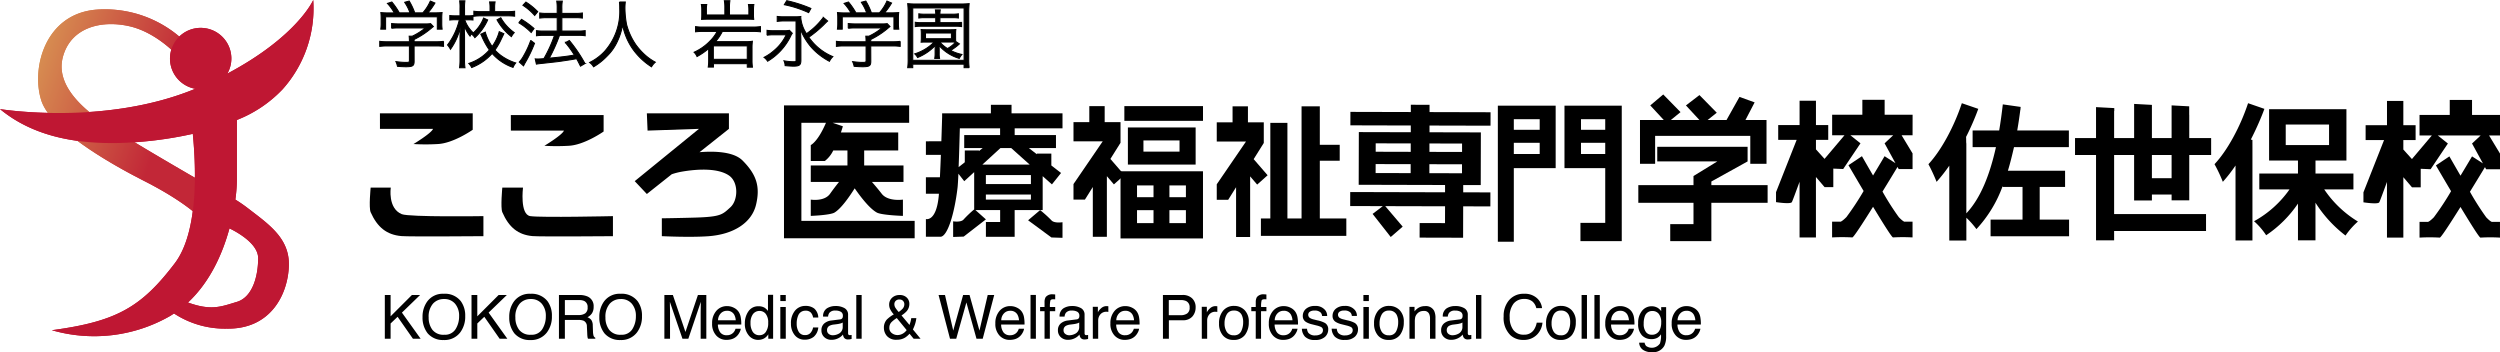 <?xml version="1.0" encoding="UTF-8"?>
<svg xmlns="http://www.w3.org/2000/svg" xmlns:xlink="http://www.w3.org/1999/xlink" width="486.292" height="68.516" viewBox="0 0 486.292 68.516">
  <defs>
    <linearGradient id="linear-gradient" x1="0.06" y1="0.186" x2="0.801" y2="0.502" gradientUnits="objectBoundingBox">
      <stop offset="0" stop-color="#d78e51"></stop>
      <stop offset="1" stop-color="#c22737"></stop>
    </linearGradient>
  </defs>
  <g id="rogo" transform="translate(-54 -44.649)">
    <path id="パス_491" data-name="パス 491" d="M176.03,208.581" transform="translate(49.254 -140.749)"></path>
    <g id="グループ_763" data-name="グループ 763" transform="translate(54 44.649)">
      <path id="パス_5313" data-name="パス 5313" d="M2.63-7.665a12.757,12.757,0,0,1-1.624-.071,9.219,9.219,0,0,1,.057,1.182V-5.5a7.465,7.465,0,0,1-.071,1h.94V-6.9H11.988V-4.5h.94a7.823,7.823,0,0,1-.071-1V-6.554a9.219,9.219,0,0,1,.057-1.182,16.2,16.2,0,0,1-1.638.057H10.165a13.272,13.272,0,0,0,1.367-1.909l-.9-.385A8.494,8.494,0,0,1,9.168-7.679H7.6A12.207,12.207,0,0,0,6.518-9.973l-.883.242a8.438,8.438,0,0,1,1.04,2.051H4.6A13.571,13.571,0,0,0,3.142-9.788l-.855.271A9.525,9.525,0,0,1,3.627-7.665ZM7.473-1.241h4.216a10.806,10.806,0,0,1,1.51.085v-.983a10.444,10.444,0,0,1-1.5.085H7.473v-.442A16.216,16.216,0,0,0,10.72-4.6c.313-.271.313-.271.5-.413l-.541-.57a6.154,6.154,0,0,1-1.054.057H4.481A12.9,12.9,0,0,1,3.1-5.6v.926a12.746,12.746,0,0,1,1.353-.071H9.666a11.963,11.963,0,0,1-2.55,1.61h-.6c.028.3.043.556.043.84v.242H2.273A10.643,10.643,0,0,1,.792-2.138v.983a10.867,10.867,0,0,1,1.5-.085H6.561V1.622c0,.3-.1.342-.755.342A14.851,14.851,0,0,1,3.94,1.807a4.277,4.277,0,0,1,.3.912c.5.057,1.239.085,1.638.085,1.325,0,1.6-.171,1.6-1.054ZM24.039-4.019a8.781,8.781,0,0,1-1.382,2.877,8.88,8.88,0,0,1-1.339-2.792l-.869.413.114.228c.1.214.114.242.142.313a14.549,14.549,0,0,0,1.41,2.521,8.95,8.95,0,0,1-4,2.621,2.954,2.954,0,0,1,.556.8A10.129,10.129,0,0,0,22.657.212a9.589,9.589,0,0,0,4.06,2.721,3.374,3.374,0,0,1,.527-.869A9.883,9.883,0,0,1,24.637.81,7.515,7.515,0,0,1,23.2-.443a12.452,12.452,0,0,0,1.254-2.179c.4-.826.4-.826.484-1ZM18.013-6.326a9.111,9.111,0,0,1,.912.043v-.869A5.412,5.412,0,0,1,18-7.1h-.712V-8.548a9.284,9.284,0,0,1,.071-1.467H16.333A8.622,8.622,0,0,1,16.4-8.534V-7.1h-.94a6.622,6.622,0,0,1-1.04-.057v.883a6.892,6.892,0,0,1,1.026-.057h.826a12.844,12.844,0,0,1-2.293,4.9,4.135,4.135,0,0,1,.57.84A11.869,11.869,0,0,0,16.475-4.9c-.057,1.211-.071,1.61-.071,2.236V1.352A11.965,11.965,0,0,1,16.318,3h1.054a9.748,9.748,0,0,1-.085-1.652V-2.865c0-.541-.014-.741-.057-2.322A7.288,7.288,0,0,0,18.355-3.15a3.645,3.645,0,0,1,.5-.755,6.463,6.463,0,0,1-1.538-2.422Zm4.231-1.581H20.577A10.225,10.225,0,0,1,19.1-7.993v.983A10.643,10.643,0,0,1,20.577-7.1h4.986a14.657,14.657,0,0,1,1.467.071v-.954a13.81,13.81,0,0,1-1.467.071H23.141v-.783A5.86,5.86,0,0,1,23.227-9.8H22.159a6.025,6.025,0,0,1,.085,1.125ZM23.6-6.326A10.7,10.7,0,0,0,26.4-3.05a3.659,3.659,0,0,1,.556-.783,8.988,8.988,0,0,1-2.621-2.892Zm-2.607-.342A7.418,7.418,0,0,1,18.683-3.52a2.671,2.671,0,0,1,.613.669A10.5,10.5,0,0,0,21.788-6.3Zm14.316-.071v2.607H32.685a9.427,9.427,0,0,1-1.41-.085v1a10.044,10.044,0,0,1,1.4-.085h2.108a25.716,25.716,0,0,1-2.065,4.53,11.818,11.818,0,0,1-1.2.071,3.106,3.106,0,0,1-.484-.028l.228,1.026c.313-.057.513-.085,1.1-.142,3.12-.342,3.12-.342,4.159-.5,1.439-.214,1.439-.214,2.564-.413.271.484.385.712.755,1.453l.869-.513A28.257,28.257,0,0,0,37.671-2.3l-.769.413A20.736,20.736,0,0,1,38.654.525c-1.4.256-2.393.37-4.886.613a31.669,31.669,0,0,0,1.994-4.444h3.689a8.584,8.584,0,0,1,1.3.085v-1a8.393,8.393,0,0,1-1.31.085H36.218V-6.739h2.721a8.06,8.06,0,0,1,1.268.085v-1a8.255,8.255,0,0,1-1.282.085H36.218v-.983a7.838,7.838,0,0,1,.085-1.41H35.221a8.2,8.2,0,0,1,.085,1.41v.983H33.312a8.963,8.963,0,0,1-1.4-.085v1A9.828,9.828,0,0,1,33.3-6.739ZM28.64-9.147a11.1,11.1,0,0,1,2.293,1.98l.584-.741a12.521,12.521,0,0,0-2.293-1.866Zm-.812,3.4a11.626,11.626,0,0,1,2.422,1.895l.556-.783a17.7,17.7,0,0,0-2.436-1.781Zm2.336,3.433A17.931,17.931,0,0,1,28.8.654a6.167,6.167,0,0,1-.869,1.239l.826.741c.157-.3.2-.4.285-.541A25.137,25.137,0,0,0,30.9-1.754Zm17.25-7.478a9.726,9.726,0,0,1,.057,1.254A11.667,11.667,0,0,1,44.522-.173a10.058,10.058,0,0,1-2.906,2.151,2.717,2.717,0,0,1,.769.84A12.114,12.114,0,0,0,45.007.739a9.581,9.581,0,0,0,2.037-2.92,12.066,12.066,0,0,0,.983-3.176,12.29,12.29,0,0,0,1.852,4.53,13.045,13.045,0,0,0,3.775,3.647,3.241,3.241,0,0,1,.741-.9A10.49,10.49,0,0,1,52.741.81,12.593,12.593,0,0,1,50.633-1.44,12.468,12.468,0,0,1,48.8-5.429a18.484,18.484,0,0,1-.313-3.091,9.692,9.692,0,0,1,.071-1.268ZM67.921-7.266h-3.59V-8.32A5.314,5.314,0,0,1,64.4-9.3H63.349a5.63,5.63,0,0,1,.085,1.026v.969a8.62,8.62,0,0,1-.043.9c.5-.028.769-.043,1.353-.043H72.18c.556,0,.969.014,1.367.043a5.027,5.027,0,0,1-.057-.912v-.969A7.682,7.682,0,0,1,73.562-9.3H72.508a5.769,5.769,0,0,1,.085,1v1.04H68.818V-8.734a8.521,8.521,0,0,1,.085-1.31H67.821a7.215,7.215,0,0,1,.1,1.31Zm-1.5,3.2a7.321,7.321,0,0,1-1.339,1.823A10,10,0,0,1,61.938-.016a2.442,2.442,0,0,1,.57.84A13.47,13.47,0,0,0,64.773-.728V1.565a8.652,8.652,0,0,1-.085,1.31H65.7V2.206H72.28V2.89h1.011a8.9,8.9,0,0,1-.085-1.339V-.842a9.967,9.967,0,0,1,.071-1.31,7.328,7.328,0,0,1-1.325.071h-5.84a9.615,9.615,0,0,0,1.325-1.98h5.8a11.985,11.985,0,0,1,1.61.071V-5a10.7,10.7,0,0,1-1.624.085H63.847A9.079,9.079,0,0,1,62.223-5V-3.99a11.582,11.582,0,0,1,1.624-.071Zm-.741,2.82h6.6V1.366h-6.6Zm21.4-5.541A13.963,13.963,0,0,1,83.8-3.62a6.618,6.618,0,0,1-1.111-3.134,1.77,1.77,0,0,1,.014-.214,10,10,0,0,1-1.4.057H79.587a10.31,10.31,0,0,1-1.481-.071v.969A9.958,9.958,0,0,1,79.587-6.1h2.179V1.394c0,.285,0,.313-.028.356s-.171.085-.37.085a11.2,11.2,0,0,1-1.951-.185,2.534,2.534,0,0,1,.228.94c.741.071,1.254.1,1.667.1,1.111,0,1.4-.228,1.4-1.14V-1.9c0-.755-.028-1.61-.114-2.735a9.776,9.776,0,0,0,.669,1.538A12.5,12.5,0,0,0,84.8-.913,12.671,12.671,0,0,0,88.262,1.75a3.108,3.108,0,0,1,.669-.912,10.6,10.6,0,0,1-4.686-3.775,22.958,22.958,0,0,0,2.82-2.322c.712-.712.712-.712.783-.769a.514.514,0,0,0,.071-.057ZM79.487-9.261a21.414,21.414,0,0,1,4.729,1.538l.442-.812a25.747,25.747,0,0,0-4.7-1.51Zm-3.362,5.94a8.289,8.289,0,0,1,1.339-.085h2.393A8.81,8.81,0,0,1,77.621-.458,9.66,9.66,0,0,1,75.542.981a2.754,2.754,0,0,1,.7.755A11.577,11.577,0,0,0,80.7-3.107a3.385,3.385,0,0,1,.342-.6l-.556-.57a5.666,5.666,0,0,1-1.225.071H77.479a8.432,8.432,0,0,1-1.353-.071ZM91.453-7.665a12.757,12.757,0,0,1-1.624-.071,9.218,9.218,0,0,1,.057,1.182V-5.5a7.464,7.464,0,0,1-.071,1h.94V-6.9h10.057V-4.5h.94a7.823,7.823,0,0,1-.071-1V-6.554a9.219,9.219,0,0,1,.057-1.182,16.2,16.2,0,0,1-1.638.057H98.988a13.272,13.272,0,0,0,1.367-1.909l-.9-.385a8.494,8.494,0,0,1-1.467,2.293H96.424a12.207,12.207,0,0,0-1.083-2.293l-.883.242A8.438,8.438,0,0,1,95.5-7.679h-2.08a13.571,13.571,0,0,0-1.453-2.108l-.855.271A9.526,9.526,0,0,1,92.45-7.665ZM96.3-1.241h4.216a10.806,10.806,0,0,1,1.51.085v-.983a10.444,10.444,0,0,1-1.5.085H96.3v-.442A16.216,16.216,0,0,0,99.543-4.6c.313-.271.313-.271.5-.413l-.541-.57a6.154,6.154,0,0,1-1.054.057H93.3A12.9,12.9,0,0,1,91.923-5.6v.926a12.747,12.747,0,0,1,1.353-.071h5.213a11.963,11.963,0,0,1-2.55,1.61h-.6c.028.3.043.556.043.84v.242H91.1a10.643,10.643,0,0,1-1.481-.085v.983a10.867,10.867,0,0,1,1.5-.085h4.273V1.622c0,.3-.1.342-.755.342a14.851,14.851,0,0,1-1.866-.157,4.276,4.276,0,0,1,.3.912c.5.057,1.239.085,1.638.085,1.325,0,1.6-.171,1.6-1.054Zm16.58-.84-.043.057c-.014-.2-.028-.413-.028-.726v-.9a5.86,5.86,0,0,1,.043-.783,8.456,8.456,0,0,1-.954.043H107.05a8.456,8.456,0,0,1-.954-.043,6.664,6.664,0,0,1,.043.783v.9a6.664,6.664,0,0,1-.043.783c.242-.014.484-.028.954-.028h1.581a8.457,8.457,0,0,1-1.5,1.225A9.43,9.43,0,0,1,104.857.3a2.674,2.674,0,0,1,.556.712,9.786,9.786,0,0,0,3.433-2.336c-.014.427-.028.627-.028.812v.7a5.287,5.287,0,0,1-.071,1h.94a4.764,4.764,0,0,1-.071-1v-.7c0-.214-.014-.527-.028-.812a8.359,8.359,0,0,0,3.931,2.507,3.809,3.809,0,0,1,.513-.769,8.111,8.111,0,0,1-2.194-.783,10.312,10.312,0,0,0,1.709-1.268ZM111.893-2a7.013,7.013,0,0,1,.9.028,5.737,5.737,0,0,1-1.567,1.239A6.3,6.3,0,0,1,109.742-2Zm-4.943-1.752h5.043v1.111h-5.043Zm1.994-2.991v.969h-2.82a6.148,6.148,0,0,1-1.168-.071V-5a6.845,6.845,0,0,1,1.154-.071h6.709A6.743,6.743,0,0,1,113.973-5v-.84a5.98,5.98,0,0,1-1.154.071h-3.063v-.969h2.422a6.524,6.524,0,0,1,1.168.071v-.826a6.24,6.24,0,0,1-1.168.071h-2.422a3.923,3.923,0,0,1,.071-.826h-.954a5.561,5.561,0,0,1,.071.826h-2.108a6.317,6.317,0,0,1-1.182-.071v.826a6.7,6.7,0,0,1,1.182-.071Zm6.5,9.729a11.165,11.165,0,0,1-.085-1.7V-7.722a14.785,14.785,0,0,1,.085-1.752,14.153,14.153,0,0,1-1.7.071h-8.589a13.361,13.361,0,0,1-1.667-.071,16.2,16.2,0,0,1,.085,1.752V1.266a12.3,12.3,0,0,1-.085,1.724h.983V2.306h9.985V2.99ZM104.472-8.634h9.985V1.551h-9.985Z" transform="translate(73.075 10.177)" stroke="#000" stroke-width="0.2"></path>
      <g id="グループ_40" data-name="グループ 40" transform="translate(0)">
        <path id="パス_498" data-name="パス 498" d="M65.927,196.3a22.422,22.422,0,0,0-16.537-5.666C39.285,191.4,36.6,202.1,38.593,208.3c1.709,5.326,11.946,11.563,20.061,15.69S69.6,231.208,69.6,231.208v-7.215s-12.26-7.058-17.455-10.39-10.872-8.111-9.341-13.777,7.35-7.2,12.863-5.972,9.646,5.972,9.646,5.972Z" transform="translate(-30.565 -188.766)" fill="url(#linear-gradient)"></path>
        <path id="パス_499" data-name="パス 499" d="M79.958,229.561a27.952,27.952,0,0,0-2.445-1.688,29.34,29.34,0,0,0,.3-3.654v-11.83a24.664,24.664,0,0,0,8.881-5.961,23.572,23.572,0,0,0,5.971-17.377s-3.1,7.1-16.715,14.322a5.9,5.9,0,0,0,.791-2.917,5.971,5.971,0,1,0-7.019,5.866c-17.651,7.294-37.99,3.947-37.99,3.947,6.135,5.066,14.078,6.725,22.653,6.607a74.724,74.724,0,0,0,14.852-1.79c.668,6.818,1.1,19.131-3.512,25.188-6.51,8.549-11.34,11.324-23.9,13.009A29.656,29.656,0,0,0,64.8,250.526c.267-.159.525-.329.782-.5a18.034,18.034,0,0,0,10.242,2.949c8.728.153,11.944-6.89,12.1-12.249S83.94,232.634,79.958,229.561ZM77.815,247.77c-3.063.919-4.956,1.777-9.521.123,4.353-4.049,6.77-9.623,8.075-14.418,1.5.728,5.58,2.972,5.58,5.792C81.949,242.718,80.877,246.851,77.815,247.77Z" transform="translate(-31.734 -189.051)" fill="#bf1733"></path>
      </g>
    </g>
    <path id="パス_5314" data-name="パス 5314" d="M.762-7.136H1.886v4.15l4.15-4.15H7.63L4.089-3.705l3.64,5.083h-1.5L3.248-2.894,1.886-1.59V1.378H.762Zm11.45-.232A3.9,3.9,0,0,1,15.55-5.919,4.7,4.7,0,0,1,16.4-3.027a5.061,5.061,0,0,1-.968,3.17,3.839,3.839,0,0,1-3.24,1.484A3.873,3.873,0,0,1,9.1.329a4.9,4.9,0,0,1-1-3.165,5.033,5.033,0,0,1,.858-2.956A3.716,3.716,0,0,1,12.211-7.368ZM12.327.6A2.4,2.4,0,0,0,14.533-.5a4.65,4.65,0,0,0,.681-2.513,3.584,3.584,0,0,0-.785-2.417,2.681,2.681,0,0,0-2.147-.916,2.8,2.8,0,0,0-2.156.907A3.823,3.823,0,0,0,9.29-2.76a3.908,3.908,0,0,0,.716,2.385A2.692,2.692,0,0,0,12.327.6Zm5.3-7.732h1.124v4.15l4.15-4.15H24.5L20.954-3.705l3.64,5.083h-1.5L20.114-2.894l-1.362,1.3V1.378H17.627Zm11.45-.232a3.9,3.9,0,0,1,3.339,1.449,4.7,4.7,0,0,1,.846,2.892,5.061,5.061,0,0,1-.968,3.17,3.839,3.839,0,0,1-3.24,1.484,3.873,3.873,0,0,1-3.089-1.3,4.9,4.9,0,0,1-1-3.165,5.033,5.033,0,0,1,.858-2.956A3.716,3.716,0,0,1,29.077-7.368ZM29.193.6A2.4,2.4,0,0,0,31.4-.5a4.65,4.65,0,0,0,.681-2.513,3.584,3.584,0,0,0-.785-2.417,2.681,2.681,0,0,0-2.147-.916,2.8,2.8,0,0,0-2.156.907,3.823,3.823,0,0,0-.835,2.675,3.908,3.908,0,0,0,.716,2.385A2.692,2.692,0,0,0,29.193.6Zm9.259-3.831a2.235,2.235,0,0,0,1.284-.325,1.321,1.321,0,0,0,.472-1.171,1.256,1.256,0,0,0-.661-1.24,2.159,2.159,0,0,0-.945-.174H35.785v2.91Zm-3.82-3.9h3.941a3.931,3.931,0,0,1,1.606.284,2.011,2.011,0,0,1,1.2,2.011,2.262,2.262,0,0,1-.316,1.252,2.282,2.282,0,0,1-.884.782,1.742,1.742,0,0,1,.751.533A1.915,1.915,0,0,1,41.211-1.2l.041,1.142a3.51,3.51,0,0,0,.081.725.712.712,0,0,0,.371.522v.191H40.289a1.064,1.064,0,0,1-.093-.284,5.452,5.452,0,0,1-.058-.672L40.069-1a1.193,1.193,0,0,0-.62-1.119,2.565,2.565,0,0,0-1.037-.156H35.785V1.378H34.632ZM46.6-7.368a3.9,3.9,0,0,1,3.339,1.449,4.7,4.7,0,0,1,.846,2.892,5.061,5.061,0,0,1-.968,3.17,3.839,3.839,0,0,1-3.24,1.484,3.873,3.873,0,0,1-3.089-1.3,4.9,4.9,0,0,1-1-3.165,5.033,5.033,0,0,1,.858-2.956A3.716,3.716,0,0,1,46.6-7.368ZM46.714.6A2.4,2.4,0,0,0,48.919-.5,4.65,4.65,0,0,0,49.6-3.01a3.584,3.584,0,0,0-.785-2.417,2.681,2.681,0,0,0-2.147-.916,2.8,2.8,0,0,0-2.156.907,3.823,3.823,0,0,0-.835,2.675,3.908,3.908,0,0,0,.716,2.385A2.692,2.692,0,0,0,46.714.6ZM55.14-7.136h1.652l2.446,7.2,2.429-7.2H63.3V1.378h-1.1V-3.647q0-.261.012-.864T62.229-5.8L59.8,1.378H58.658L56.212-5.8v.261q0,.313.014.953t.014.942V1.378h-1.1ZM67.361-4.969a2.832,2.832,0,0,1,1.281.31,2.362,2.362,0,0,1,.945.8A2.769,2.769,0,0,1,70-2.76,7.167,7.167,0,0,1,70.1-1.392h-4.55A2.655,2.655,0,0,0,65.993.123a1.494,1.494,0,0,0,1.293.571,1.671,1.671,0,0,0,1.3-.539,1.817,1.817,0,0,0,.394-.725h1.026a2.161,2.161,0,0,1-.27.762,2.711,2.711,0,0,1-.513.687,2.431,2.431,0,0,1-1.177.626A3.574,3.574,0,0,1,67.2,1.6,2.614,2.614,0,0,1,65.233.755a3.281,3.281,0,0,1-.806-2.362,3.568,3.568,0,0,1,.811-2.429A2.677,2.677,0,0,1,67.361-4.969Zm1.663,2.747a2.7,2.7,0,0,0-.3-1.084A1.515,1.515,0,0,0,67.3-4.059a1.587,1.587,0,0,0-1.206.519,1.96,1.96,0,0,0-.516,1.319Zm2.871.568A3.077,3.077,0,0,0,72.319.016a1.483,1.483,0,0,0,1.356.672A1.428,1.428,0,0,0,74.866.065a2.943,2.943,0,0,0,.467-1.788,2.644,2.644,0,0,0-.481-1.742,1.5,1.5,0,0,0-1.188-.565,1.569,1.569,0,0,0-1.278.6A2.761,2.761,0,0,0,71.9-1.653ZM73.466-4.94a2.209,2.209,0,0,1,1.194.3,2.8,2.8,0,0,1,.632.609V-7.165h1V1.378h-.939V.514a2.257,2.257,0,0,1-.864.829A2.472,2.472,0,0,1,73.35,1.6a2.312,2.312,0,0,1-1.8-.872A3.41,3.41,0,0,1,70.794-1.6a4.007,4.007,0,0,1,.693-2.35A2.268,2.268,0,0,1,73.466-4.94Zm4.228.139h1.061V1.378H77.694Zm0-2.336h1.061v1.182H77.694Zm4.889,2.127a2.706,2.706,0,0,1,1.707.51,2.443,2.443,0,0,1,.791,1.756H84.066a1.872,1.872,0,0,0-.423-.953,1.337,1.337,0,0,0-1.061-.38,1.466,1.466,0,0,0-1.426.974,3.868,3.868,0,0,0-.278,1.559A2.934,2.934,0,0,0,81.273.028a1.352,1.352,0,0,0,1.24.638,1.356,1.356,0,0,0,1.029-.4,2.183,2.183,0,0,0,.525-1.087h1.014A2.723,2.723,0,0,1,84.211.987a2.713,2.713,0,0,1-1.779.571A2.375,2.375,0,0,1,80.49.668a3.405,3.405,0,0,1-.725-2.223A3.745,3.745,0,0,1,80.56-4.1,2.566,2.566,0,0,1,82.583-5.009Zm4.2,4.735a.859.859,0,0,0,.33.713A1.225,1.225,0,0,0,87.894.7,2.379,2.379,0,0,0,88.961.445,1.435,1.435,0,0,0,89.83-.94v-.84a1.785,1.785,0,0,1-.493.2,4.2,4.2,0,0,1-.591.116l-.632.081a2.416,2.416,0,0,0-.852.238A.926.926,0,0,0,86.781-.274Zm2.527-2.11a.567.567,0,0,0,.481-.3.917.917,0,0,0,.07-.4.847.847,0,0,0-.38-.774A2.037,2.037,0,0,0,88.393-4.1a1.381,1.381,0,0,0-1.159.44,1.449,1.449,0,0,0-.249.725h-.974a1.792,1.792,0,0,1,.745-1.6,3.058,3.058,0,0,1,1.661-.449,3.379,3.379,0,0,1,1.779.417,1.416,1.416,0,0,1,.678,1.3V.312a.458.458,0,0,0,.067.261.321.321,0,0,0,.281.1q.07,0,.156-.009t.185-.026v.771a2.905,2.905,0,0,1-.371.087,2.711,2.711,0,0,1-.348.017.858.858,0,0,1-.782-.383,1.476,1.476,0,0,1-.18-.574,2.654,2.654,0,0,1-.916.725,2.833,2.833,0,0,1-1.316.307,1.957,1.957,0,0,1-1.411-.525,1.742,1.742,0,0,1-.548-1.313,1.691,1.691,0,0,1,.539-1.339,2.565,2.565,0,0,1,1.414-.585ZM92.47-7.136h1.043V1.378H92.47Zm8.247,3.31a4.412,4.412,0,0,0,.759-.632,1.3,1.3,0,0,0,.342-.875.929.929,0,0,0-.249-.649.867.867,0,0,0-.672-.272.944.944,0,0,0-.893.429.943.943,0,0,0-.128.481,1.3,1.3,0,0,0,.194.678A6.271,6.271,0,0,0,100.717-3.827ZM100.45.659a2.016,2.016,0,0,0,1.107-.3A2.418,2.418,0,0,0,102.27-.3l-1.924-2.347a5.859,5.859,0,0,0-1.066.835A1.549,1.549,0,0,0,98.9-.749a1.218,1.218,0,0,0,.5,1.043A1.751,1.751,0,0,0,100.45.659Zm-.684-4.017A4.375,4.375,0,0,1,99.045-4.4a2.058,2.058,0,0,1-.183-.817,1.826,1.826,0,0,1,.556-1.365,2.043,2.043,0,0,1,1.49-.542,1.86,1.86,0,0,1,1.385.5,1.655,1.655,0,0,1,.5,1.206,2.159,2.159,0,0,1-.516,1.432,4.855,4.855,0,0,1-1.009.829L102.821-1.3q.156-.464.217-.693a6.524,6.524,0,0,0,.125-.64h.991a6.327,6.327,0,0,1-.394,1.568q-.3.751-.3.606l1.513,1.837h-1.345l-.8-.974a4.186,4.186,0,0,1-.869.753,3.007,3.007,0,0,1-1.588.417,2.388,2.388,0,0,1-1.93-.716,2.44,2.44,0,0,1-.6-1.614,2.325,2.325,0,0,1,.585-1.617A6.416,6.416,0,0,1,99.766-3.357Zm9.957-3.779L111.328-.21l1.924-6.926H114.5L116.429-.21l1.606-6.926H119.3l-2.237,8.514h-1.211l-1.965-7.06-1.976,7.06H110.7l-2.226-8.514Zm12.736,2.168a2.832,2.832,0,0,1,1.281.31,2.362,2.362,0,0,1,.945.8,2.769,2.769,0,0,1,.417,1.1,7.167,7.167,0,0,1,.093,1.368h-4.55a2.655,2.655,0,0,0,.446,1.516,1.494,1.494,0,0,0,1.293.571,1.671,1.671,0,0,0,1.3-.539,1.817,1.817,0,0,0,.394-.725h1.026a2.161,2.161,0,0,1-.27.762,2.711,2.711,0,0,1-.513.687,2.431,2.431,0,0,1-1.177.626,3.574,3.574,0,0,1-.852.093,2.614,2.614,0,0,1-1.965-.843,3.281,3.281,0,0,1-.806-2.362,3.568,3.568,0,0,1,.811-2.429A2.677,2.677,0,0,1,122.459-4.969Zm1.663,2.747a2.7,2.7,0,0,0-.3-1.084,1.515,1.515,0,0,0-1.432-.753,1.587,1.587,0,0,0-1.206.519,1.96,1.96,0,0,0-.516,1.319Zm2.24-4.915h1.043V1.378h-1.043Zm2.727,1.362a1.86,1.86,0,0,1,.226-.951,1.6,1.6,0,0,1,1.408-.533q.1,0,.2.006t.238.017v.951Q131-6.3,130.929-6.3l-.136,0q-.475,0-.568.246a4.87,4.87,0,0,0-.093,1.255h1.032v.823h-1.043V1.378h-1.032V-3.977h-.864V-4.8h.864Zm3.695,5.5a.859.859,0,0,0,.33.713A1.225,1.225,0,0,0,133.9.7a2.379,2.379,0,0,0,1.066-.255,1.435,1.435,0,0,0,.869-1.385v-.84a1.785,1.785,0,0,1-.493.2,4.2,4.2,0,0,1-.591.116l-.632.081a2.416,2.416,0,0,0-.852.238A.926.926,0,0,0,132.784-.274Zm2.527-2.11a.567.567,0,0,0,.481-.3.917.917,0,0,0,.07-.4.847.847,0,0,0-.38-.774,2.037,2.037,0,0,0-1.087-.241,1.381,1.381,0,0,0-1.159.44,1.449,1.449,0,0,0-.249.725h-.974a1.792,1.792,0,0,1,.745-1.6,3.058,3.058,0,0,1,1.661-.449,3.379,3.379,0,0,1,1.779.417,1.416,1.416,0,0,1,.678,1.3V.312a.458.458,0,0,0,.067.261.321.321,0,0,0,.281.1q.07,0,.156-.009t.185-.026v.771a2.906,2.906,0,0,1-.371.087,2.711,2.711,0,0,1-.348.017.858.858,0,0,1-.782-.383,1.477,1.477,0,0,1-.18-.574,2.654,2.654,0,0,1-.916.725,2.833,2.833,0,0,1-1.316.307,1.956,1.956,0,0,1-1.411-.525,1.742,1.742,0,0,1-.548-1.313,1.691,1.691,0,0,1,.539-1.339,2.565,2.565,0,0,1,1.414-.585Zm3.161-2.446h.991v1.072a2.369,2.369,0,0,1,.6-.762,1.548,1.548,0,0,1,1.1-.449q.029,0,.1.006l.238.023v1.1a1.559,1.559,0,0,0-.171-.023q-.078-.006-.171-.006a1.489,1.489,0,0,0-1.211.507,1.77,1.77,0,0,0-.423,1.168v3.57h-1.043Zm6.367-.139a2.831,2.831,0,0,1,1.281.31,2.362,2.362,0,0,1,.945.8,2.769,2.769,0,0,1,.417,1.1,7.167,7.167,0,0,1,.093,1.368h-4.55a2.655,2.655,0,0,0,.446,1.516,1.494,1.494,0,0,0,1.293.571,1.671,1.671,0,0,0,1.3-.539,1.817,1.817,0,0,0,.394-.725h1.026a2.161,2.161,0,0,1-.27.762A2.71,2.71,0,0,1,146.7.88a2.431,2.431,0,0,1-1.177.626,3.574,3.574,0,0,1-.852.093,2.614,2.614,0,0,1-1.965-.843,3.281,3.281,0,0,1-.806-2.362,3.568,3.568,0,0,1,.811-2.429A2.677,2.677,0,0,1,144.839-4.969ZM146.5-2.221a2.7,2.7,0,0,0-.3-1.084,1.515,1.515,0,0,0-1.432-.753,1.587,1.587,0,0,0-1.206.519,1.96,1.96,0,0,0-.516,1.319Zm5.615-4.915h3.831a2.6,2.6,0,0,1,1.832.64,2.324,2.324,0,0,1,.7,1.8,2.616,2.616,0,0,1-.62,1.736,2.35,2.35,0,0,1-1.907.739h-2.678v3.6h-1.153Zm5.193,2.446a1.281,1.281,0,0,0-.7-1.275,2.511,2.511,0,0,0-1.049-.18h-2.3V-3.2h2.3a2.194,2.194,0,0,0,1.261-.33A1.309,1.309,0,0,0,157.311-4.69Zm2.361-.139h.991v1.072a2.369,2.369,0,0,1,.6-.762,1.548,1.548,0,0,1,1.1-.449q.029,0,.1.006l.238.023v1.1a1.558,1.558,0,0,0-.171-.023q-.078-.006-.171-.006a1.489,1.489,0,0,0-1.211.507,1.77,1.77,0,0,0-.423,1.168v3.57h-1.043ZM165.917.706A1.439,1.439,0,0,0,167.34-.08a3.913,3.913,0,0,0,.385-1.748,3.111,3.111,0,0,0-.278-1.414,1.565,1.565,0,0,0-1.519-.858,1.5,1.5,0,0,0-1.391.73,3.385,3.385,0,0,0-.435,1.762,2.945,2.945,0,0,0,.435,1.652A1.531,1.531,0,0,0,165.917.706Zm.041-5.715a2.811,2.811,0,0,1,2.029.8,3.123,3.123,0,0,1,.829,2.353,4.037,4.037,0,0,1-.73,2.481,2.642,2.642,0,0,1-2.266.98,2.558,2.558,0,0,1-2.034-.867,3.423,3.423,0,0,1-.753-2.327,3.7,3.7,0,0,1,.794-2.492A2.665,2.665,0,0,1,165.958-5.009Zm4.216-.765a1.86,1.86,0,0,1,.226-.951,1.6,1.6,0,0,1,1.408-.533q.1,0,.2.006t.238.017v.951q-.162-.012-.235-.014l-.136,0q-.475,0-.568.246a4.871,4.871,0,0,0-.093,1.255h1.032v.823h-1.043V1.378h-1.032V-3.977h-.864V-4.8h.864Zm5.48.806a2.832,2.832,0,0,1,1.281.31,2.362,2.362,0,0,1,.945.8,2.769,2.769,0,0,1,.417,1.1,7.167,7.167,0,0,1,.093,1.368h-4.55a2.655,2.655,0,0,0,.446,1.516,1.494,1.494,0,0,0,1.293.571,1.671,1.671,0,0,0,1.3-.539,1.817,1.817,0,0,0,.394-.725H178.3a2.16,2.16,0,0,1-.27.762,2.711,2.711,0,0,1-.513.687,2.431,2.431,0,0,1-1.177.626,3.574,3.574,0,0,1-.852.093,2.614,2.614,0,0,1-1.965-.843,3.281,3.281,0,0,1-.806-2.362,3.568,3.568,0,0,1,.811-2.429A2.677,2.677,0,0,1,175.654-4.969Zm1.663,2.747a2.7,2.7,0,0,0-.3-1.084,1.515,1.515,0,0,0-1.432-.753,1.587,1.587,0,0,0-1.206.519,1.96,1.96,0,0,0-.516,1.319Zm2.831,1.652a1.517,1.517,0,0,0,.261.8,1.639,1.639,0,0,0,1.368.5A2.017,2.017,0,0,0,182.8.483a.837.837,0,0,0,.441-.78.667.667,0,0,0-.354-.609,4.2,4.2,0,0,0-.893-.3l-.829-.209a4.043,4.043,0,0,1-1.171-.44,1.317,1.317,0,0,1-.672-1.171,1.789,1.789,0,0,1,.635-1.426,2.532,2.532,0,0,1,1.707-.545,2.37,2.37,0,0,1,2.023.823,1.786,1.786,0,0,1,.377,1.124h-.985a1.207,1.207,0,0,0-.249-.643A1.59,1.59,0,0,0,181.58-4.1a1.49,1.49,0,0,0-.9.226.708.708,0,0,0-.3.6.735.735,0,0,0,.4.649,2.4,2.4,0,0,0,.684.255l.69.168a5.333,5.333,0,0,1,1.507.527,1.4,1.4,0,0,1,.609,1.258,1.917,1.917,0,0,1-.629,1.432,2.677,2.677,0,0,1-1.916.6,2.57,2.57,0,0,1-1.962-.629,2.378,2.378,0,0,1-.617-1.556Zm5.793,0a1.517,1.517,0,0,0,.261.8,1.639,1.639,0,0,0,1.368.5,2.017,2.017,0,0,0,1.02-.252.837.837,0,0,0,.44-.78.667.667,0,0,0-.354-.609,4.2,4.2,0,0,0-.893-.3l-.829-.209a4.043,4.043,0,0,1-1.171-.44,1.317,1.317,0,0,1-.672-1.171,1.789,1.789,0,0,1,.635-1.426,2.532,2.532,0,0,1,1.707-.545,2.37,2.37,0,0,1,2.023.823,1.786,1.786,0,0,1,.377,1.124h-.985a1.207,1.207,0,0,0-.249-.643,1.59,1.59,0,0,0-1.246-.412,1.49,1.49,0,0,0-.9.226.708.708,0,0,0-.3.6.735.735,0,0,0,.4.649,2.4,2.4,0,0,0,.684.255l.69.168a5.333,5.333,0,0,1,1.507.527,1.4,1.4,0,0,1,.609,1.258,1.917,1.917,0,0,1-.629,1.432,2.677,2.677,0,0,1-1.916.6,2.57,2.57,0,0,1-1.962-.629,2.378,2.378,0,0,1-.617-1.556ZM191.113-4.8h1.061V1.378h-1.061Zm0-2.336h1.061v1.182h-1.061ZM196.071.706a1.439,1.439,0,0,0,1.423-.785,3.912,3.912,0,0,0,.385-1.748,3.111,3.111,0,0,0-.278-1.414,1.565,1.565,0,0,0-1.519-.858,1.5,1.5,0,0,0-1.391.73,3.385,3.385,0,0,0-.435,1.762,2.944,2.944,0,0,0,.435,1.652A1.531,1.531,0,0,0,196.071.706Zm.041-5.715a2.811,2.811,0,0,1,2.029.8,3.123,3.123,0,0,1,.829,2.353,4.037,4.037,0,0,1-.73,2.481,2.642,2.642,0,0,1-2.266.98,2.558,2.558,0,0,1-2.034-.867,3.423,3.423,0,0,1-.753-2.327,3.7,3.7,0,0,1,.794-2.492A2.665,2.665,0,0,1,196.112-5.009Zm3.955.18h.991v.881a2.78,2.78,0,0,1,.933-.782,2.488,2.488,0,0,1,1.1-.238,1.806,1.806,0,0,1,1.785.922,3.273,3.273,0,0,1,.255,1.443V1.378h-1.061V-2.534a2.118,2.118,0,0,0-.168-.916,1.019,1.019,0,0,0-1.009-.58,2.054,2.054,0,0,0-.609.075,1.567,1.567,0,0,0-.753.51,1.536,1.536,0,0,0-.339.635,4.272,4.272,0,0,0-.078.936V1.378h-1.043Zm7.259,4.556a.859.859,0,0,0,.33.713,1.225,1.225,0,0,0,.782.261,2.379,2.379,0,0,0,1.066-.255,1.435,1.435,0,0,0,.869-1.385v-.84a1.785,1.785,0,0,1-.493.2,4.2,4.2,0,0,1-.591.116l-.632.081a2.416,2.416,0,0,0-.852.238A.926.926,0,0,0,207.326-.274Zm2.527-2.11a.567.567,0,0,0,.481-.3.917.917,0,0,0,.07-.4.847.847,0,0,0-.38-.774,2.037,2.037,0,0,0-1.087-.241,1.381,1.381,0,0,0-1.159.44,1.449,1.449,0,0,0-.249.725h-.974a1.792,1.792,0,0,1,.745-1.6,3.058,3.058,0,0,1,1.661-.449,3.379,3.379,0,0,1,1.779.417,1.416,1.416,0,0,1,.678,1.3V.312a.458.458,0,0,0,.067.261.322.322,0,0,0,.281.1q.07,0,.156-.009t.185-.026v.771a2.906,2.906,0,0,1-.371.087,2.711,2.711,0,0,1-.348.017.858.858,0,0,1-.782-.383,1.476,1.476,0,0,1-.18-.574,2.654,2.654,0,0,1-.916.725,2.833,2.833,0,0,1-1.316.307,1.956,1.956,0,0,1-1.411-.525,1.742,1.742,0,0,1-.548-1.313,1.691,1.691,0,0,1,.539-1.339,2.565,2.565,0,0,1,1.414-.585Zm3.161-4.753h1.043V1.378h-1.043Zm9.348-.232a3.489,3.489,0,0,1,2.51.852,3.009,3.009,0,0,1,.991,1.936h-1.124a2.34,2.34,0,0,0-.762-1.3,2.416,2.416,0,0,0-1.6-.481,2.57,2.57,0,0,0-2.032.884,4.029,4.029,0,0,0-.774,2.71,3.936,3.936,0,0,0,.7,2.426,2.44,2.44,0,0,0,2.084.93,2.2,2.2,0,0,0,1.942-.98,3.726,3.726,0,0,0,.527-1.356h1.124a3.842,3.842,0,0,1-1,2.255,3.547,3.547,0,0,1-2.736,1.1A3.611,3.611,0,0,1,219.72.7a4.681,4.681,0,0,1-1.327-3.669,4.687,4.687,0,0,1,1-3.089A3.641,3.641,0,0,1,222.363-7.368ZM229.529.706a1.439,1.439,0,0,0,1.423-.785,3.912,3.912,0,0,0,.385-1.748,3.111,3.111,0,0,0-.278-1.414,1.565,1.565,0,0,0-1.519-.858,1.5,1.5,0,0,0-1.391.73,3.385,3.385,0,0,0-.435,1.762A2.944,2.944,0,0,0,228.15.045,1.531,1.531,0,0,0,229.529.706Zm.041-5.715a2.811,2.811,0,0,1,2.029.8,3.123,3.123,0,0,1,.829,2.353A4.037,4.037,0,0,1,231.7.625a2.642,2.642,0,0,1-2.266.98A2.558,2.558,0,0,1,227.4.738a3.423,3.423,0,0,1-.753-2.327,3.7,3.7,0,0,1,.794-2.492A2.665,2.665,0,0,1,229.57-5.009Zm3.984-2.127H234.6V1.378h-1.043Zm2.495,0h1.043V1.378h-1.043ZM241.1-4.969a2.832,2.832,0,0,1,1.281.31,2.362,2.362,0,0,1,.945.8,2.77,2.77,0,0,1,.417,1.1,7.168,7.168,0,0,1,.093,1.368h-4.55a2.655,2.655,0,0,0,.446,1.516,1.494,1.494,0,0,0,1.293.571,1.671,1.671,0,0,0,1.3-.539,1.817,1.817,0,0,0,.394-.725h1.026a2.161,2.161,0,0,1-.27.762,2.711,2.711,0,0,1-.513.687,2.431,2.431,0,0,1-1.177.626,3.574,3.574,0,0,1-.852.093,2.614,2.614,0,0,1-1.965-.843,3.281,3.281,0,0,1-.806-2.362,3.568,3.568,0,0,1,.811-2.429A2.677,2.677,0,0,1,241.1-4.969Zm1.663,2.747a2.7,2.7,0,0,0-.3-1.084,1.515,1.515,0,0,0-1.432-.753,1.587,1.587,0,0,0-1.206.519,1.96,1.96,0,0,0-.516,1.319Zm4.4-2.718a2.263,2.263,0,0,1,1.275.359,2.865,2.865,0,0,1,.6.591v-.782H250V.874a4.163,4.163,0,0,1-.348,1.866A2.5,2.5,0,0,1,247.205,4a3.007,3.007,0,0,1-1.687-.449,1.752,1.752,0,0,1-.765-1.406h1.061a1.18,1.18,0,0,0,.3.643,1.908,1.908,0,0,0,2.684-.5A4.765,4.765,0,0,0,249,.514a2.047,2.047,0,0,1-.753.707,2.506,2.506,0,0,1-1.165.232,2.487,2.487,0,0,1-1.765-.716,3.148,3.148,0,0,1-.756-2.368,3.586,3.586,0,0,1,.762-2.434A2.357,2.357,0,0,1,247.165-4.94Zm1.878,3.188a2.588,2.588,0,0,0-.475-1.71,1.523,1.523,0,0,0-1.211-.556,1.5,1.5,0,0,0-1.507,1.032,4.045,4.045,0,0,0-.214,1.443,2.562,2.562,0,0,0,.426,1.6A1.375,1.375,0,0,0,247.205.6a1.607,1.607,0,0,0,1.582-1.014A3.272,3.272,0,0,0,249.043-1.752Zm4.975-3.217a2.832,2.832,0,0,1,1.281.31,2.362,2.362,0,0,1,.945.8,2.77,2.77,0,0,1,.417,1.1,7.17,7.17,0,0,1,.093,1.368H252.2A2.655,2.655,0,0,0,252.65.123a1.494,1.494,0,0,0,1.293.571,1.671,1.671,0,0,0,1.3-.539,1.817,1.817,0,0,0,.394-.725h1.026a2.161,2.161,0,0,1-.27.762,2.71,2.71,0,0,1-.513.687,2.431,2.431,0,0,1-1.177.626,3.574,3.574,0,0,1-.852.093,2.614,2.614,0,0,1-1.965-.843,3.281,3.281,0,0,1-.806-2.362,3.568,3.568,0,0,1,.811-2.429A2.677,2.677,0,0,1,254.018-4.969Zm1.663,2.747a2.7,2.7,0,0,0-.3-1.084,1.515,1.515,0,0,0-1.432-.753,1.587,1.587,0,0,0-1.206.519,1.96,1.96,0,0,0-.516,1.319Z" transform="translate(128.092 109.162)"></path>
    <g id="グループ_40-2" data-name="グループ 40" transform="translate(54 44.649)">
      <path id="パス_498-2" data-name="パス 498" d="M65.927,196.3a22.422,22.422,0,0,0-16.537-5.666C39.285,191.4,36.6,202.1,38.593,208.3c1.709,5.326,11.946,11.563,20.061,15.69S69.6,231.208,69.6,231.208v-7.215s-12.26-7.058-17.455-10.39-10.872-8.111-9.341-13.777,7.35-7.2,12.863-5.972,9.646,5.972,9.646,5.972Z" transform="translate(-30.565 -188.766)" fill="url(#linear-gradient)"></path>
      <path id="パス_499-2" data-name="パス 499" d="M79.958,229.561a27.952,27.952,0,0,0-2.445-1.688,29.34,29.34,0,0,0,.3-3.654v-11.83a24.664,24.664,0,0,0,8.881-5.961,23.572,23.572,0,0,0,5.971-17.377s-3.1,7.1-16.715,14.322a5.9,5.9,0,0,0,.791-2.917,5.971,5.971,0,1,0-7.019,5.866c-17.651,7.294-37.99,3.947-37.99,3.947,6.135,5.066,14.078,6.725,22.653,6.607a74.724,74.724,0,0,0,14.852-1.79c.668,6.818,1.1,19.131-3.512,25.188-6.51,8.549-11.34,11.324-23.9,13.009A29.656,29.656,0,0,0,64.8,250.526c.267-.159.525-.329.782-.5a18.034,18.034,0,0,0,10.242,2.949c8.728.153,11.944-6.89,12.1-12.249S83.94,232.634,79.958,229.561ZM77.815,247.77c-3.063.919-4.956,1.777-9.521.123,4.353-4.049,6.77-9.623,8.075-14.418,1.5.728,5.58,2.972,5.58,5.792C81.949,242.718,80.877,246.851,77.815,247.77Z" transform="translate(-31.734 -189.051)" fill="#bf1733"></path>
    </g>
    <g id="グループ_1081" data-name="グループ 1081" transform="translate(125.927 63.025)">
      <rect id="長方形_355" data-name="長方形 355" width="15.298" height="2.865" transform="translate(146.779 2.264)"></rect>
      <path id="パス_4673" data-name="パス 4673" d="M-257.59,418.327v7.219h13.177v-7.219Zm10.045,4.7h-7.021v-2.176h7.021Z" transform="translate(405.057 -411.91)"></path>
      <path id="パス_4674" data-name="パス 4674" d="M-258.94,426.356V439.42H-242.9V426.356Zm6.418,10.084h-3.209v-2.52h3.209Zm0-5.042h-3.209v-2.291h3.209Zm6.3,5.042h-3.208v-2.52h3.208Zm0-5.042h-3.208v-2.291h3.208Z" transform="translate(404.974 -411.415)"></path>
      <path id="パス_4675" data-name="パス 4675" d="M-221.761,414.452v7.483h3.871v3.1h-3.871v11.234h5.157v3.382h-16.615v-3.382h1.833V417.674h3.323v18.595h2.751V414.452Z" transform="translate(406.56 -412.149)"></path>
      <path id="パス_4676" data-name="パス 4676" d="M-189.556,415.625l-.007,2.616-11.868-.03,0,1.308,9.989.025-.025,10.249-3.408-.008,0,1.416,5.288.014-.007,2.726-5.287-.014-.016,6.106-8.461-.022.007-2.835,4.936.013.009-3.271-11.635-.03,3.391,3.985-2.325,2.018L-212.5,435.4l1.984-1.513-6.345-.017.007-2.725,18.448.048,0-1.417-16.8-.044.027-10.248,10.106.025,0-1.308-11.75-.031.006-2.616,11.751.03,0-1.417,3.642.01,0,1.417Zm-15.528,6.065-6.816-.017,0,1.635,6.816.018Zm-6.825,4.017-.005,1.744,6.816.017,0-1.744Zm16.81-2.356,0-1.636-6.347-.016,0,1.636Zm-.011,4.144,0-1.745-6.347-.016,0,1.744Z" transform="translate(407.568 -412.167)"></path>
      <path id="パス_4677" data-name="パス 4677" d="M-178.56,414.334V426.48H-186.7V440.8h-3.107v-26.47Zm-3.106,4.7v-2.063H-186.7v2.063Zm0,4.7v-2.177H-186.7v2.177Zm15.962-9.4V440.69h-8.036v-3.552h4.822V426.48h-7.928V414.334Zm-3.214,4.7v-2.063h-4.714v2.063Zm0,4.7v-2.177h-4.714v2.177Z" transform="translate(409.236 -412.157)"></path>
      <path id="パス_4678" data-name="パス 4678" d="M-142.813,422.465v2.841l-7.049,3.907v.71h10.942v3.433h-10.942v7.459h-8V437.5h4.525v-4.144h-10.732v-3.433h10.732v-1.776l4.63-2.841h-11.679v-2.841Zm-13.047-6.749-1.893,1.539h5.576l-2.631-2.842,2.631-2.012,3.367,3.433-1.789,1.421h3.684l2.525-4.5,2.946,1.066-1.789,3.433h4.1v8.517h-3.156v-5.439H-160.8v5.439h-2.945v-8.517h4.629l-2.63-2.842,2.525-2.131Z" transform="translate(410.823 -412.283)"></path>
      <path id="パス_4679" data-name="パス 4679" d="M-394.632,415.743h18.047v3.193s-3.748,2.637-6.8,2.776a40.882,40.882,0,0,1-4.72,0s3.52-2.121,3.8-2.954h-10.322Z" transform="translate(396.609 -412.07)"></path>
      <path id="パス_4680" data-name="パス 4680" d="M-396.322,429.342h3.915s-.62,4.035,2.136,5.17c1.453.6,15.883.383,15.883.383v3.9s-14.437.119-15.965-.018c-2.82-.253-4.656-1.683-5.97-4.643C-396.709,433.268-396.322,429.342-396.322,429.342Z" transform="translate(396.494 -411.231)"></path>
      <path id="パス_4681" data-name="パス 4681" d="M-370.651,416.062H-352.6v3.194s-3.749,2.637-6.8,2.776a40.855,40.855,0,0,1-4.72,0s3.519-2.121,3.8-2.953h-10.322Z" transform="translate(398.087 -412.05)"></path>
      <path id="パス_4682" data-name="パス 4682" d="M-372.2,429.342h4.025s-.65,5.254,1.424,5.554c2.174.314,16.07,0,16.07,0v3.9s-14.163.119-15.661-.018c-2.767-.253-4.569-1.683-5.857-4.643C-372.576,433.268-372.2,429.342-372.2,429.342Z" transform="translate(397.981 -411.231)"></path>
      <path id="パス_4683" data-name="パス 4683" d="M-326.988,424.905c-1.811-1.81-5.8-1.819-8.357-1.606l5.719-4.54v-3.016H-345.59l.139,3.355,9.994-.339-12.494,10.172,2.36,2.5,4.846-3.846a13.574,13.574,0,0,1,1.956-.5c2.915-.509,6.955-.756,9.162.74,1.907,1.292,1.81,4.805.283,6.193s-1.8,1.85-6.808,2c-3.607.106-6.524.139-6.524.139v3.474s5.4.274,9.023.015c4.993-.357,8.469-2.655,9.3-6.126S-324.212,427.682-326.988,424.905Z" transform="translate(399.487 -412.07)"></path>
      <path id="パス_4684" data-name="パス 4684" d="M-312.634,417.114" transform="translate(401.664 -411.985)"></path>
      <path id="パス_4685" data-name="パス 4685" d="M-317.216,436.748V417.667h4.784c-1.6,3.74-2.958,4.336-2.958,4.336v3.1h2.735a5.779,5.779,0,0,0,1.641-2.055h2.757v2.924h-7.133v3.2h5.493c-.49.615-1.145,1.458-1.733,2.294-1.112,1.582-3.76,1.145-3.76,1.145v3.169s3.76-.135,4.615-.648c1.276-.766,2.846-3,3.928-4.713,1.188,1.716,2.912,3.946,4.314,4.713.938.513,5.067.648,5.067.648v-3.169s-2.909.436-4.129-1.145c-.646-.837-1.364-1.68-1.9-2.294h6.14v-3.2h-7.648v-2.924h6.623v-3.5h-11.146c.241-.711.379-1.2.379-1.2l-2.007-.682h14.9V414.28H-320.6v25.854h25.418v-3.387Z" transform="translate(401.172 -412.16)"></path>
      <g id="グループ_754" data-name="グループ 754" transform="translate(108.171 2.005)">
        <path id="パス_4686" data-name="パス 4686" d="M-268.028,418.755v-2.922h-9.913v-1.661h-4.016v1.661h-9.486v.728s-.058,2.061-.151,4.715H-294.6v2.635h2.915c-.056,1.484-.12,3-.187,4.355H-294.6v3.208h2.536c-.019.241-.039.459-.058.64-.513,4.863-2.478,4.287-2.478,4.287v3.445h2.82c1.378,0,2.735-4.5,3.333-9.518.056-.465.114-1.477.17-2.749l1.137,1.458,1.931-1.767v7.252a22.192,22.192,0,0,0-2.037,1.942c-.507.639-2.054.378-2.054.378v3.042l2.054-.071,4.318-3.349-2.029-1.808h4.8v2.321h-2.77v2.869h5.592v-5.189h5.451v-6.6l1.8,1.6,1.775-2.222-1.889-1.463v-2.3h-2.822v.119l-1.55-1.2h5.272v-2.528h-8.032v-1.311Zm-14.906,9.089h8.762V429.6h-8.762Zm0,4.776v-.985h8.762v.985Zm8.524-6.814h-9.2l3.51-3.213h2.1Zm-5.754-5.74h-6.981v2.528h3.594l-.728.576v-.118h-2.754v2.3l-1.2.948c.1-2.5.183-5.534.236-7.547h7.831Z" transform="translate(294.604 -414.172)"></path>
        <path id="パス_4687" data-name="パス 4687" d="M-271.341,438.791l2.158.072v-3.036s-1.625.261-2.158-.377a24.193,24.193,0,0,0-2.193-1.982l-2.341,1.982Z" transform="translate(295.759 -412.982)"></path>
      </g>
      <path id="パス_4688" data-name="パス 4688" d="M-257.664,427.829l-2.714-3.138,1.969-3.143v-4.011h-3.083v-3.122h-2.991v3.122h-3.076v3.724h5.692l-5.692,8.322v3.023h2.222l1.538-2.455v9.681h2.735V428.043l1.367,1.6Z" transform="translate(404.443 -412.152)"></path>
      <path id="パス_4689" data-name="パス 4689" d="M-231.415,427.865l-2.714-3.138,1.969-3.143v-4.011h-3.083v-3.122h-2.991v3.122h-3.076V421.3h5.691l-5.691,8.322v3.022h2.222l1.538-2.455v9.681h2.735V428.079l1.367,1.6Z" transform="translate(406.061 -412.149)"></path>
      <path id="パス_4690" data-name="パス 4690" d="M-112.272,416.169h-5.439v-2.912h-4.335v2.912h-5.876v3.991h2.4l-3.879,4.591h0l-1.672-1.849v-1.846h2.389v-2.887h-2.389v-4.728h-3.185v4.728h-4.157v2.887h3.588l-4.012,10.169v1.94s2.812.442,3.078,0c.1-.159.73-1.858,1.5-3.963v10.832h3.185V428.276l1.681,1.968h1.7v-3.6l1.924.081,3.361-5-1.966-1.567h8.332l-1.677,1.567,2.119,3.871-2.119-1.368s-.984,1.668-2.243,3.755c-1.212-2.087-2.161-3.755-2.161-3.755l-2.622,1.756s1.33,2.288,2.948,5.015a52.682,52.682,0,0,1-3.352,5.082c-1.062,1.062-1.239.885-1.239.885h-1.542v3.065a34.927,34.927,0,0,1,3.93,0c.2.066,2.061-2.8,4.037-5.962,1.907,3.161,3.7,6.028,3.893,5.962a32.465,32.465,0,0,1,3.789,0v-3.065h-1.486s-.17.176-1.193-.885a51.349,51.349,0,0,1-3.166-4.971c1.325-2.152,2.473-4.045,2.923-4.789l.226.414h2.7V423.69l-2.132-3.53h2.132Z" transform="translate(412.378 -412.223)"></path>
      <path id="パス_4691" data-name="パス 4691" d="M-4.649,416.2h-5.439v-2.911h-4.335V416.2H-20.3v3.991h2.4l-3.879,4.592h0l-1.672-1.85V421.09h2.388V418.2h-2.388v-4.727H-26.63V418.2h-4.157v2.887H-27.2l-4.012,10.171V433.2s2.812.442,3.077,0c.1-.159.731-1.858,1.5-3.963v10.832h3.185V428.311l1.681,1.968h1.7v-3.6l1.924.081,3.361-5-1.965-1.567H-8.41l-1.677,1.567,2.118,3.871-2.118-1.368s-.985,1.668-2.243,3.755c-1.213-2.087-2.163-3.755-2.163-3.755l-2.621,1.757s1.329,2.287,2.948,5.015a52.743,52.743,0,0,1-3.353,5.082c-1.062,1.061-1.238.884-1.238.884H-20.3v3.065a34.9,34.9,0,0,1,3.93,0c.2.066,2.06-2.8,4.037-5.962,1.907,3.161,3.7,6.028,3.893,5.962a32.437,32.437,0,0,1,3.789,0V437H-6.135s-.171.176-1.194-.884a51.764,51.764,0,0,1-3.166-4.972c1.325-2.152,2.473-4.045,2.923-4.789l.227.414h2.7v-3.047l-2.132-3.53h2.132Z" transform="translate(419.013 -412.221)"></path>
      <g id="グループ_755" data-name="グループ 755" transform="translate(303.174 1.697)">
        <path id="パス_4692" data-name="パス 4692" d="M-89.271,436.529v-6.357h4.938v-3.15H-95.458c.454-1.477.823-3.009,1.192-4.6h10.671v-3.236H-93.641q.341-1.957.6-4h.015l.049-.582-3.469-.495c-.2,1.731-.426,3.433-.709,5.079h-5.165v3.236h4.541c-1.192,5.364-2.98,9.933-5.761,12.884V421.715c-.052-.074-.017-1.175-.057-1.264l-.11.215a50.3,50.3,0,0,0,2.116-4.689l.376-.994-3.2-1.1c-1.5,4.542-4.03,9.225-6.5,11.864a33.828,33.828,0,0,1,1.589,3.433,31.856,31.856,0,0,0,2.469-3.15v14.56h3.321V436.16a16.421,16.421,0,0,1,1.958,2.214,24.5,24.5,0,0,0,5.109-8.4v.2h3.859v6.357h-6.215v3.235h15.269v-3.235Z" transform="translate(110.925 -413.881)"></path>
        <path id="パス_4693" data-name="パス 4693" d="M-37.6,430.587h5.676v-3.095h-7.378v-2.526h6.016v-9.989H-48.33v9.989h5.619v2.526h-7.521v3.095h5.874a20.448,20.448,0,0,1-6.9,6.186A13.4,13.4,0,0,1-48.9,439.5a22.757,22.757,0,0,0,6.187-6.159v7.152h3.406v-7.322a24.568,24.568,0,0,0,5.845,6.386,14.7,14.7,0,0,1,2.413-2.725A21.078,21.078,0,0,1-37.6,430.587Zm-7.492-8.628v-4h8.428v4Z" transform="translate(114.604 -413.813)"></path>
        <path id="パス_4694" data-name="パス 4694" d="M-51.124,421.031l-.307-.083a57.82,57.82,0,0,0,2.381-5.279l.256-.688-3.176-1.1c-1.5,4.542-4.031,9.225-6.528,11.864a28.977,28.977,0,0,1,1.618,3.433A29.388,29.388,0,0,0-54.411,426v14.588h3.291V422.5h0Z" transform="translate(114.157 -413.881)"></path>
        <path id="パス_4695" data-name="パス 4695" d="M-61.835,432.774v-8.826h4.257v-3.292h-4.257v-4.514h-.011v-1.658l-3.424-.185v6.357H-69.1V415.9h0V414.2l-3.459-.187v6.641H-76.45v-5.251l.031-.007v-.57l-3.55-.189v6.018h-4.086v3.292h4.086v16.6h3.519v-1.816h17.879v-3.292H-76.45V423.949h3.888V432.8H-69.1v-1.164h3.832v1.135Zm-7.266-4.313v-4.512h3.832v4.512Z" transform="translate(112.581 -413.873)"></path>
      </g>
    </g>
  </g>
</svg>
